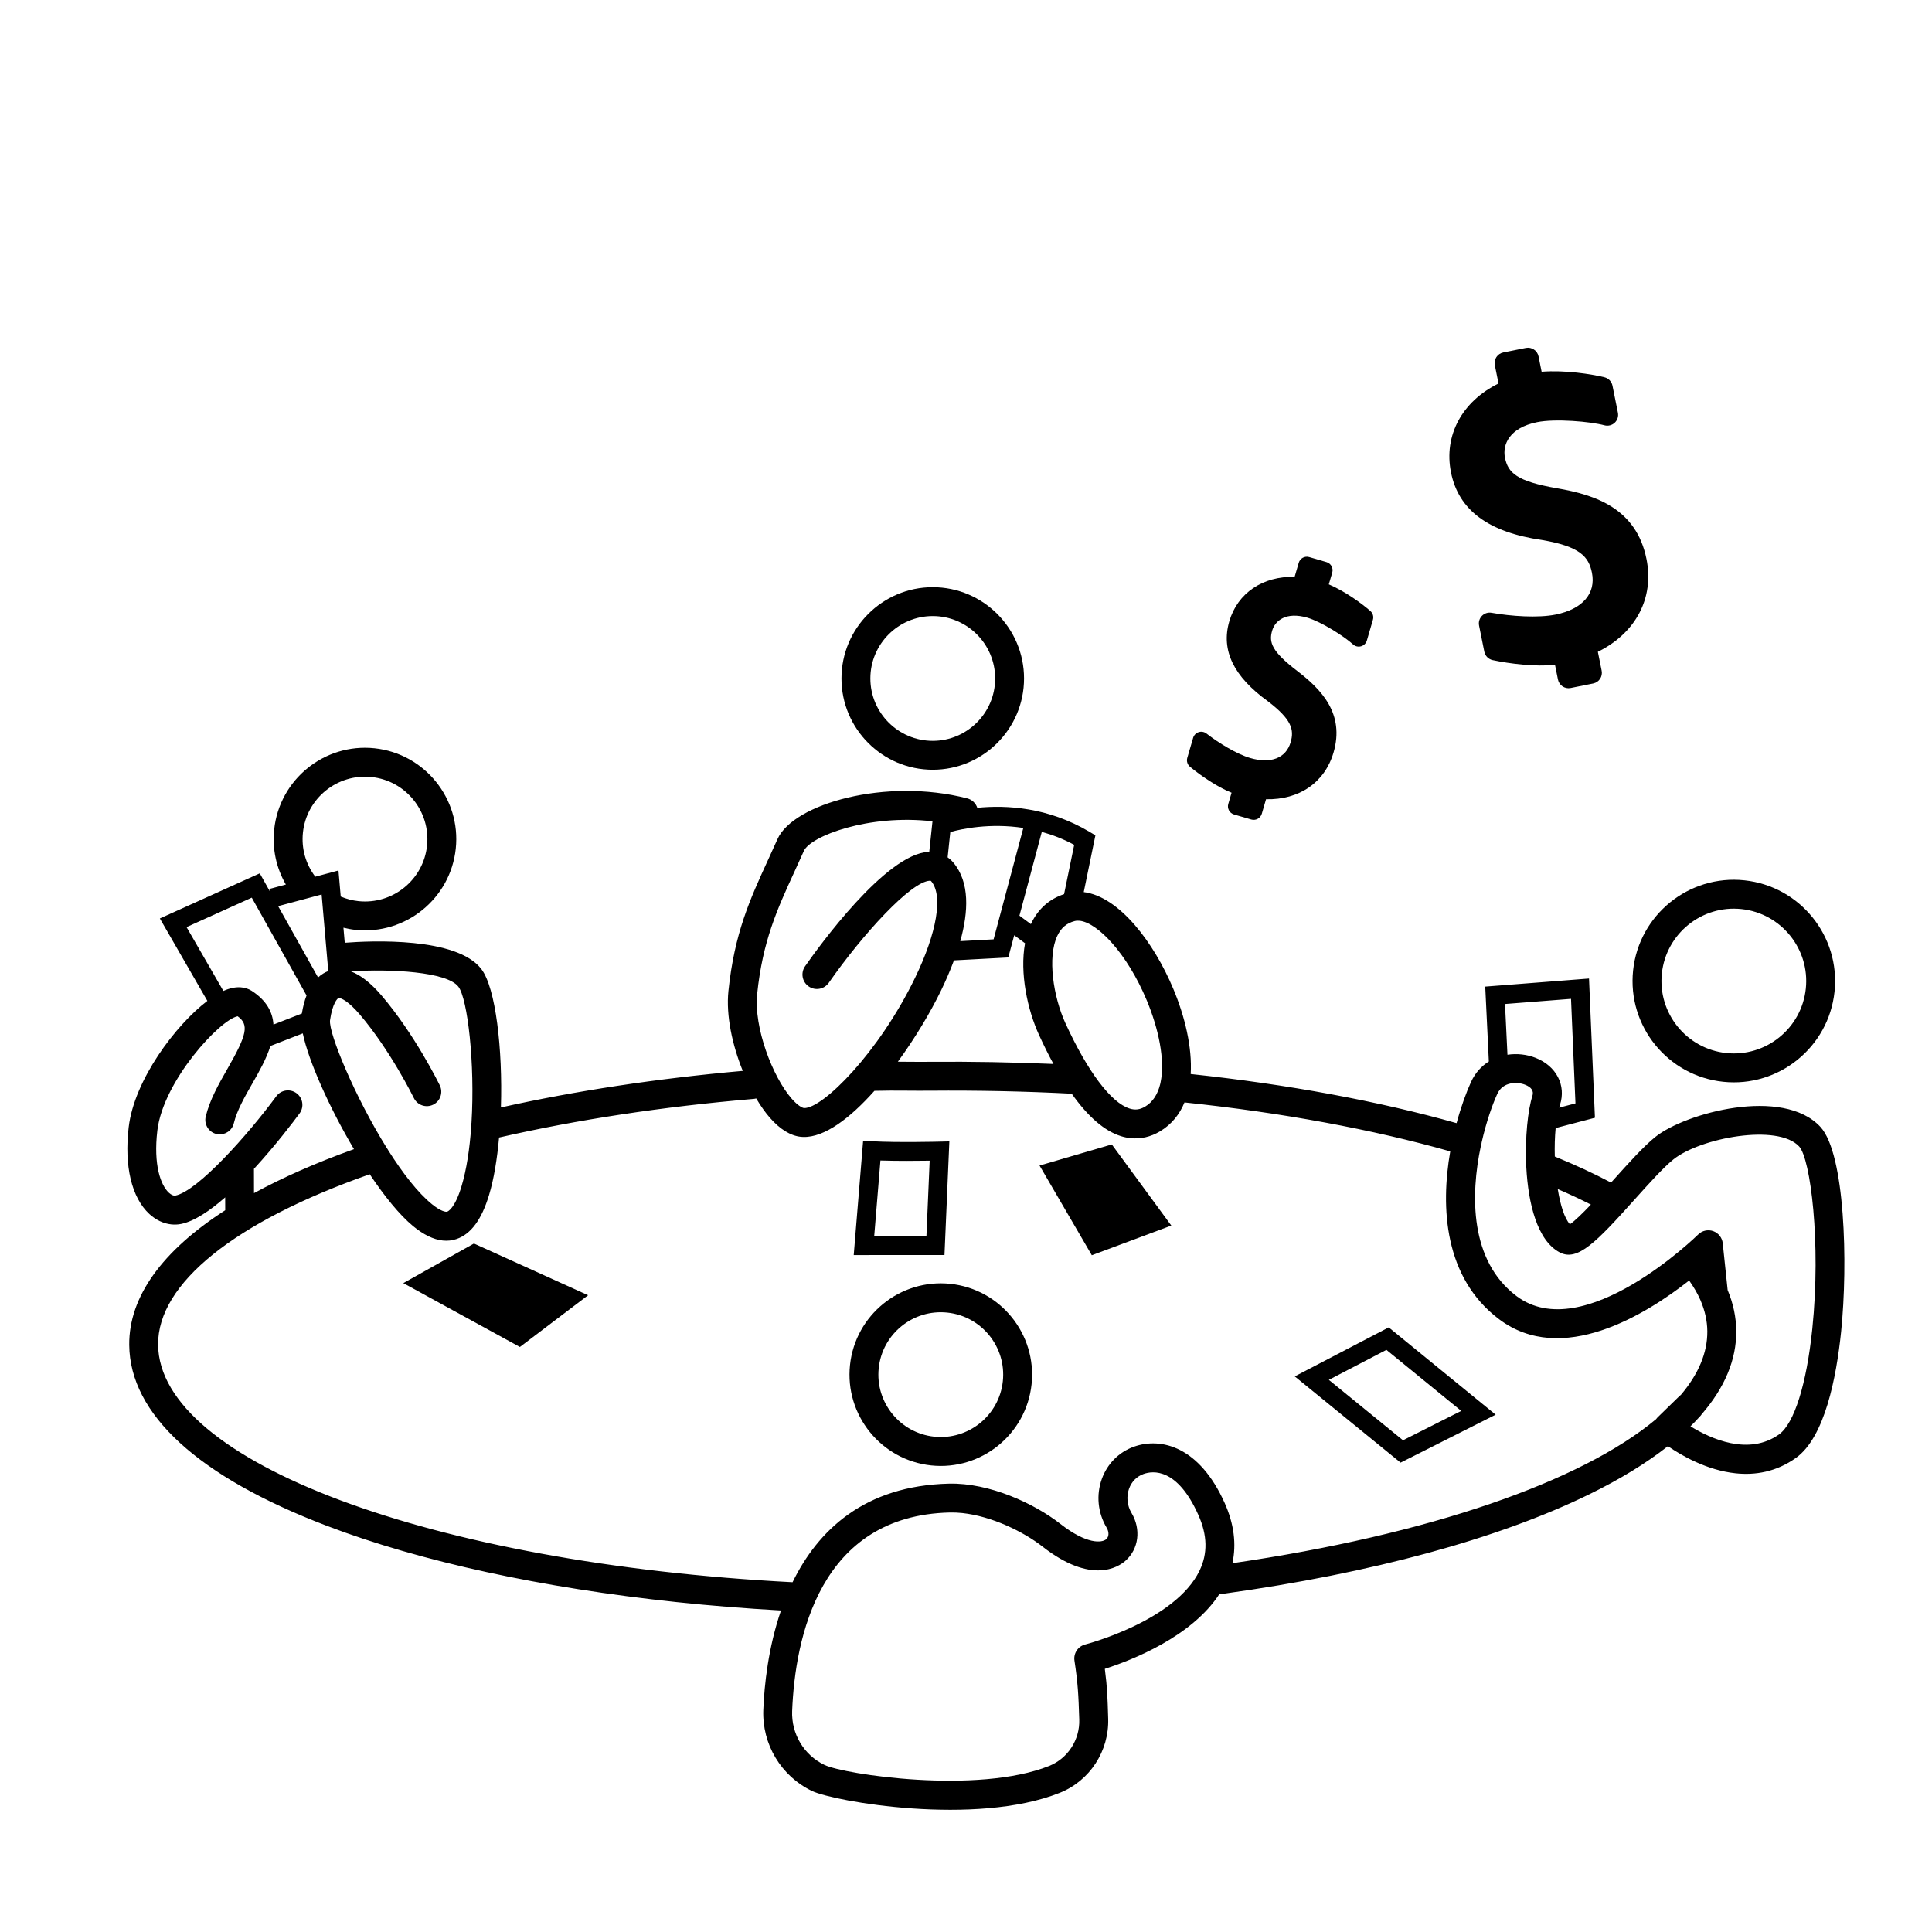 <?xml version="1.0" encoding="UTF-8"?>
<!-- Uploaded to: ICON Repo, www.svgrepo.com, Generator: ICON Repo Mixer Tools -->
<svg fill="#000000" width="800px" height="800px" version="1.1" viewBox="144 144 512 512" xmlns="http://www.w3.org/2000/svg">
 <g>
  <path d="m391.19 347.99c13.34 0 24.191-10.852 24.191-24.191 0-13.34-10.852-24.191-24.191-24.191s-24.191 10.852-24.191 24.191c0 13.336 10.852 24.191 24.191 24.191zm0-40.73c9.117 0 16.535 7.418 16.535 16.535s-7.418 16.535-16.535 16.535c-9.117 0-16.535-7.418-16.535-16.535s7.422-16.535 16.535-16.535z"/>
  <path d="m395.86 484.23c-13.266-1.402-25.199 8.254-26.602 21.52-1.402 13.266 8.254 25.199 21.52 26.602 13.266 1.402 25.199-8.254 26.602-21.52 1.402-13.27-8.25-25.199-21.52-26.602zm13.902 25.797c-0.957 9.07-9.113 15.664-18.184 14.707-9.07-0.957-15.664-9.113-14.707-18.176 0.957-9.07 9.113-15.664 18.184-14.707 9.066 0.953 15.668 9.105 14.707 18.176z"/>
  <path d="m600.66 430.68c14.715 1.559 27.957-9.152 29.512-23.871 1.559-14.715-9.152-27.957-23.871-29.512-14.715-1.559-27.957 9.152-29.512 23.871-1.555 14.719 9.152 27.961 23.871 29.512zm-16.25-28.707c1.113-10.52 10.57-18.172 21.09-17.059 10.52 1.113 18.172 10.57 17.059 21.09-1.113 10.52-10.57 18.172-21.09 17.059-10.52-1.113-18.172-10.57-17.059-21.09z"/>
  <path d="m626.45 442.66c-9.922-10.766-35.812-3.723-43.734 2.613-3.133 2.508-7.082 6.906-11.27 11.566-0.16 0.176-0.328 0.367-0.5 0.555-4.539-2.398-9.531-4.711-14.906-6.902-0.07-2.609 0-5.188 0.223-7.543l10.41-2.734-1.566-36.895-27.504 2.141 0.957 19.844c-1.93 1.199-3.598 2.969-4.715 5.414-1.219 2.656-2.625 6.453-3.836 10.926-20.582-5.82-44.758-10.289-70.461-13.02 0.43-7.106-1.559-15.262-4.578-22.496-5.152-12.344-14.359-24.527-23.766-25.715l3.09-15.043-1.527-0.906c-11.004-6.551-22.062-7.16-29.773-6.383-0.398-1.195-1.367-2.172-2.676-2.504-21.602-5.551-46.113 1.426-50.285 10.82-0.84 1.891-1.668 3.699-2.481 5.465-4.793 10.445-8.926 19.461-10.508 34.754-0.676 6.508 1.031 14.34 3.797 21.172-22.816 2.035-44.336 5.297-64.094 9.699 0.488-15.457-1.371-31.691-5.176-36.668-6.535-8.559-29.242-7.516-36.207-6.977l-0.348-3.988c1.039 0.25 2.09 0.453 3.168 0.57 13.27 1.402 25.199-8.254 26.602-21.52s-8.254-25.199-21.52-26.605c-13.266-1.402-25.199 8.254-26.602 21.52-0.543 5.164 0.555 10.207 3.094 14.594l-4.383 1.176 0.195 0.727-2.727-4.867-26.48 11.957 12.59 21.836c-8.457 6.434-19.371 20.957-20.848 33.469-1.219 10.297 0.781 18.688 5.481 23.016 1.727 1.586 3.754 2.535 5.812 2.75 0.871 0.09 1.75 0.055 2.609-0.121 3.488-0.711 7.586-3.465 11.668-7.043l0.012 3.41c-16.73 10.77-25.547 22.957-25.438 35.703 0.16 18.359 18.289 34.945 52.418 47.953 24.836 9.465 56.973 16.426 92.625 20.191 9.02 0.953 18.273 1.688 27.68 2.223-3.379 9.836-4.418 19.703-4.684 26.301-0.367 9.152 4.707 17.613 12.922 21.543 5.805 2.777 43.312 9.395 65.66 0.473 7.934-3.168 13.078-11.074 12.812-19.664-0.18-5.723-0.207-7.891-0.891-13.184 6.988-2.238 23.07-8.453 30.461-19.973 0.09 0.016 0.18 0.039 0.273 0.051 0.301 0.031 0.613 0.023 0.934-0.016 39.09-5.422 72.492-14.5 96.59-26.258 8.273-4.035 15.266-8.328 20.969-12.816 3.527 2.43 10.293 6.383 17.961 7.188 5.168 0.543 10.734-0.344 15.98-4.09 7.602-5.441 10.695-21.195 11.961-33.453 1.863-18.223 1.008-47.203-5.473-54.234zm-60.844 20.566c-2.16 2.273-4.231 4.301-5.559 5.219-1.457-1.598-2.543-5.113-3.223-9.324 3.078 1.328 6.019 2.699 8.781 4.106zm-5.269-54.523 1.176 27.703-4.309 1.133c0.066-0.242 0.125-0.504 0.203-0.73 1.691-5.199-0.973-10.328-6.473-12.48-2.293-0.898-4.906-1.199-7.445-0.816l-0.648-13.445zm-130.23-20.691c4.695 0.492 12.551 8.531 17.789 21.07 3.141 7.516 4.914 15.887 3.664 21.77-0.051 0.156-0.074 0.324-0.105 0.488-0.645 2.609-1.914 4.691-3.981 5.918-1.375 0.816-2.637 0.977-4.098 0.523-4.941-1.543-11.16-9.809-17.051-22.676-3.16-6.902-4.816-17.438-2.121-23.113 0.996-2.106 2.457-3.34 4.59-3.898 0.406-0.105 0.848-0.133 1.312-0.082zm-1.434-20.121-2.684 13.07c-3.875 1.258-6.879 3.91-8.699 7.742-0.031 0.066-0.055 0.141-0.086 0.207l-3.043-2.246 5.926-22.203c2.812 0.777 5.699 1.875 8.586 3.43zm-32.832-3.387c3.023-0.84 10.488-2.449 19.352-1.09l-7.879 29.523-8.828 0.477c2.18-7.805 2.535-15.609-1.82-20.797-0.457-0.551-0.977-1.012-1.531-1.41zm0.969 34.004 14.395-0.77 1.57-5.879 2.871 2.117c-1.441 7.918 0.637 17.59 3.719 24.324 1.266 2.762 2.535 5.309 3.812 7.656-10.75-0.457-21.688-0.66-32.625-0.57-2.344 0.02-4.41 0.004-6.394-0.012-0.746-0.004-1.48-0.012-2.215-0.016 4.578-6.266 8.625-13.059 11.438-18.852 1.215-2.512 2.398-5.219 3.43-8zm-52.152 8.902c1.449-14.035 5.344-22.52 9.855-32.344 0.82-1.793 1.668-3.633 2.519-5.551 1.734-3.91 17.133-9.824 34.086-7.856l-0.855 8.098c-0.066 0-0.125-0.004-0.188 0-11.352 0.504-29.25 25.34-32.723 30.312-1.211 1.734-0.785 4.121 0.945 5.332 1.734 1.215 4.121 0.785 5.332-0.945 8.969-12.836 21.754-26.828 26.781-27.051 0.25-0.012 0.266 0.004 0.383 0.141 3.168 3.777 1.523 13.598-4.309 25.617-9.637 19.891-24.477 34.633-29.387 34.484-0.395-0.016-1.598-0.551-3.293-2.488-5.074-5.801-10.066-18.898-9.148-27.75zm-105.36 5.379c8.172 9.551 14.316 22.07 14.379 22.199 0.926 1.898 3.219 2.691 5.117 1.762 1.898-0.926 2.691-3.219 1.762-5.117-0.266-0.543-6.625-13.512-15.445-23.824-2.82-3.293-5.543-5.43-8.152-6.394 10.465-0.684 25.488 0.09 28.52 4.062 2.445 3.199 4.434 20.367 3.473 36.062-0.07 0.344-0.098 0.695-0.074 1.055-0.406 5.801-1.223 11.348-2.59 15.855-1.758 5.812-3.57 6.586-3.773 6.648-0.383 0.137-1.715-0.102-3.984-1.93-3.789-3.055-7.84-8.316-11.621-14.297-0.105-0.211-0.23-0.402-0.371-0.59-8.457-13.543-15.477-30.465-15.078-33.895 0.641-4.492 1.965-5.809 2.258-5.894 0.035-0.012 0.098-0.016 0.172-0.004 0.609 0.059 2.426 0.82 5.41 4.301zm-15.016-48.16c0.957-9.07 9.113-15.664 18.184-14.707 9.07 0.957 15.664 9.113 14.707 18.184-0.957 9.07-9.113 15.664-18.184 14.707-1.629-0.172-3.199-0.59-4.691-1.219l-0.598-6.906-6.144 1.648c-2.551-3.367-3.723-7.481-3.273-11.707zm4.953 16.422 1.473 16.957c0 0.035-0.004 0.066 0 0.098 0 0.023 0.016 0.051 0.016 0.082l0.273 3.148c-0.875 0.332-1.809 0.867-2.707 1.699l-10.578-18.895zm-35.797 8.645 17.285-7.805 14.516 25.914c-0.516 1.328-0.938 2.918-1.246 4.785l-7.523 2.926c-0.207-3.254-1.789-6.348-5.758-8.934-0.012-0.012-0.023-0.012-0.035-0.02-0.016-0.012-0.02-0.02-0.035-0.023-1.414-0.875-3.848-1.535-7.445 0.07zm-2.965 71.152c-0.457 0.086-1.094-0.191-1.715-0.762-2.18-2.012-4.133-7.391-3.059-16.48 1.559-13.199 16.617-29.418 21.281-30.289 3.062 2.231 2.504 4.812-2.66 13.844-2.328 4.07-4.731 8.277-5.801 12.734-0.492 2.055 0.777 4.125 2.832 4.621 0.168 0.039 0.332 0.066 0.492 0.086 1.883 0.195 3.668-1.027 4.121-2.918 0.812-3.391 2.941-7.117 5.004-10.723 1.688-2.953 3.617-6.34 4.695-9.77l8.578-3.34c1.547 7.379 7.047 19.68 13.566 30.684-10.035 3.602-18.883 7.508-26.492 11.656l-0.016-6.434c5.734-6.227 10.5-12.535 12.09-14.691 1.254-1.703 0.891-4.102-0.812-5.356-1.703-1.254-4.102-0.891-5.356 0.812-7.516 10.203-20.793 25.113-26.75 26.324zm271.42 99.387c-6.457 13.355-30.062 19.508-30.301 19.566-1.91 0.484-3.141 2.336-2.848 4.289 0.902 5.969 1.062 8.961 1.27 15.598 0.172 5.387-3.043 10.332-7.996 12.312-18.922 7.559-54.246 2.254-59.516-0.273-5.457-2.609-8.82-8.23-8.574-14.324 0.777-19.285 7.238-51.766 41.781-52.574 1.078-0.023 2.18 0.023 3.293 0.141 7.844 0.832 16.254 4.957 21.289 8.898 12.898 10.086 20.062 5.438 21.949 3.769 3.551-3.129 4.211-8.359 1.613-12.715-1.152-1.93-1.391-4.324-0.645-6.402 0.676-1.875 2.047-3.258 3.856-3.906 2.5-0.891 8.926-1.621 14.5 10.832 2.422 5.398 2.527 10.234 0.328 14.789zm127.2-46.281-5.859 5.707c-0.141 0.141-0.258 0.297-0.379 0.453-19.809 16.52-60.02 30.57-112.25 38.148 1.098-5.082 0.418-10.422-2.051-15.949-6.68-14.938-16.809-17.496-24.059-14.922-3.953 1.406-7.055 4.516-8.496 8.531-1.543 4.277-1.078 8.992 1.273 12.93 0.68 1.137 0.641 2.394-0.102 3.043-1.133 0.996-5.141 1.438-12.168-4.055-7.019-5.488-18.859-10.902-29.477-10.664-22.5 0.523-34.797 12.434-41.488 26.129-95.684-4.984-167.87-31.961-168.14-62.945-0.141-16.191 20.258-32.582 56.09-45.172 3.871 5.793 7.871 10.746 11.461 13.719 2.781 2.297 5.422 3.582 7.894 3.844 1.266 0.133 2.484 0 3.656-0.402 3.812-1.309 6.637-5.129 8.613-11.68 1.266-4.172 2.137-9.48 2.648-15.215 20.668-4.727 43.344-8.184 67.504-10.238 0.223-0.02 0.434-0.066 0.641-0.121 1.16 1.953 2.383 3.699 3.621 5.113 2.684 3.066 5.441 4.766 8.211 5.059 0.207 0.02 0.414 0.035 0.621 0.039 5.668 0.172 12.473-5.027 18.879-12.227 2.984-0.082 5.613-0.066 8.348-0.047 2.023 0.016 4.125 0.031 6.519 0.012 12.566-0.109 25.145 0.16 37.414 0.797 4.316 6.106 8.688 9.891 13.062 11.254 0.836 0.262 1.672 0.434 2.508 0.523 2.68 0.281 5.332-0.316 7.785-1.777 3.141-1.867 5.231-4.539 6.531-7.688 25.75 2.684 49.953 7.16 70.426 12.977-2.59 14.844-1.629 33.5 12.941 44.477 16.617 12.516 38.785-1.148 50.375-10.258 1.203 1.703 2.207 3.41 2.957 5.129 0.02 0.047 0.035 0.09 0.059 0.137 1.168 2.715 1.773 5.445 1.797 8.172 0.051 5.734-2.379 11.402-7.004 16.867-0.109 0.102-0.242 0.188-0.363 0.301zm35.191-17.848c-1.508 14.676-4.797 25.145-8.797 28.008-8.082 5.785-18.191 1.145-23.496-2.125 0.828-0.816 1.621-1.637 2.363-2.465l0.086-0.086c0.203-0.195 0.379-0.418 0.523-0.645 6.102-7.047 9.23-14.465 9.164-22.078-0.031-3.664-0.797-7.281-2.281-10.828l-1.301-12.414c-0.152-1.465-1.133-2.711-2.519-3.211-1.379-0.492-2.938-0.152-3.981 0.883-0.301 0.297-30.398 29.711-48.152 16.332-12.418-9.359-12.219-26.754-9.453-39.789 0.02-0.055 0.047-0.105 0.066-0.16 0.074-0.262 0.125-0.523 0.145-0.785 1.223-5.438 2.863-10.039 4.144-12.848 1.508-3.281 5.289-3.246 7.332-2.449 1.734 0.676 2.398 1.676 1.977 2.977-1.184 3.648-2.004 11.047-1.633 18.66 0 0.102 0.012 0.195 0.016 0.297 0.504 9.566 2.906 19.402 8.855 22.52 4.727 2.481 9.754-2.781 19.793-13.961 3.793-4.223 7.715-8.59 10.352-10.699 7.113-5.691 27.645-9.562 33.316-3.406 2.992 3.258 5.828 25.438 3.481 48.273z"/>
  <path d="m487.12 508.76 28.043 22.852 25.199-12.707-28.336-23.129zm28.684 16.93-19.645-16.012 15.254-7.949 19.824 16.176z"/>
  <path d="m395.59 446.48-2.676 0.066c-0.109 0.004-11.055 0.273-17.746-0.098l-2.43-0.137-2.492 30.293 24.051-0.012zm-6.078 25.125-13.84 0.004 1.652-20.066c4.535 0.152 9.898 0.102 13.047 0.051z"/>
  <path d="m419.49 452.88 13.852 23.77 21.066-7.863-15.77-21.504z"/>
  <path d="m250.88 484.04 30.895 16.926 18.078-13.711-30.254-13.707z"/>
  <path d="m490.46 307.69c3.742 1.094 9.824 4.984 12.102 7.078 0.57 0.523 1.371 0.715 2.121 0.508 0.746-0.211 1.336-0.789 1.551-1.531l1.605-5.508c0.246-0.84-0.02-1.742-0.68-2.316-2.106-1.844-6.519-5.133-11.012-7.062l0.91-3.113c0.348-1.188-0.336-2.438-1.527-2.785l-4.574-1.336c-1.188-0.348-2.434 0.336-2.781 1.527l-1.09 3.723c-8.422-0.215-15.109 4.262-17.305 11.77-2.246 7.684 1.125 14.637 10.246 21.219 6.301 4.812 6.973 7.516 6.012 10.828-1.234 4.223-5.246 5.789-10.73 4.188-3.578-1.047-8.398-4.016-11.586-6.488-0.586-0.457-1.359-0.594-2.066-0.363-0.707 0.23-1.254 0.789-1.465 1.508l-1.551 5.309c-0.25 0.863 0.035 1.789 0.727 2.359 2.832 2.336 7.195 5.352 11.008 6.871l-0.871 2.984c-0.348 1.188 0.332 2.438 1.523 2.785l4.574 1.336c1.188 0.348 2.438-0.336 2.785-1.527l1.125-3.848c8.797 0.191 15.562-4.434 17.887-12.379 3.004-10.273-3.184-16.695-9.629-21.625-6.781-5.195-7.543-7.582-6.637-10.676 0.77-2.629 3.664-5.086 9.328-3.434z"/>
  <path d="m551.34 255.88c4.875-0.977 14.062-0.18 17.875 0.836 0.953 0.25 1.977-0.004 2.699-0.68 0.719-0.68 1.043-1.684 0.848-2.656l-1.441-7.18c-0.223-1.094-1.055-1.961-2.141-2.223-3.477-0.836-10.41-1.945-16.637-1.461l-0.816-4.062c-0.312-1.551-1.824-2.559-3.375-2.246l-5.965 1.199c-1.551 0.312-2.555 1.824-2.242 3.375l0.973 4.852c-9.652 4.742-14.559 13.766-12.594 23.555 2.012 10.016 9.934 15.879 24.152 17.922 9.977 1.707 12.34 4.367 13.203 8.68 1.102 5.508-2.504 9.648-9.652 11.082-4.664 0.938-11.871 0.434-16.941-0.48-0.934-0.172-1.891 0.133-2.555 0.812-0.664 0.68-0.953 1.641-0.766 2.57l1.391 6.926c0.227 1.125 1.098 2 2.215 2.238 4.586 0.969 11.301 1.789 16.52 1.25l0.781 3.891c0.312 1.551 1.82 2.559 3.371 2.246l5.965-1.199c1.551-0.312 2.559-1.824 2.246-3.375l-1.008-5.019c10.062-4.992 14.969-14.227 12.887-24.586-2.691-13.395-13.488-16.992-23.688-18.746-10.742-1.855-13.012-4.106-13.824-8.141-0.68-3.398 1.141-7.898 8.52-9.379z"/>
 </g>
</svg>